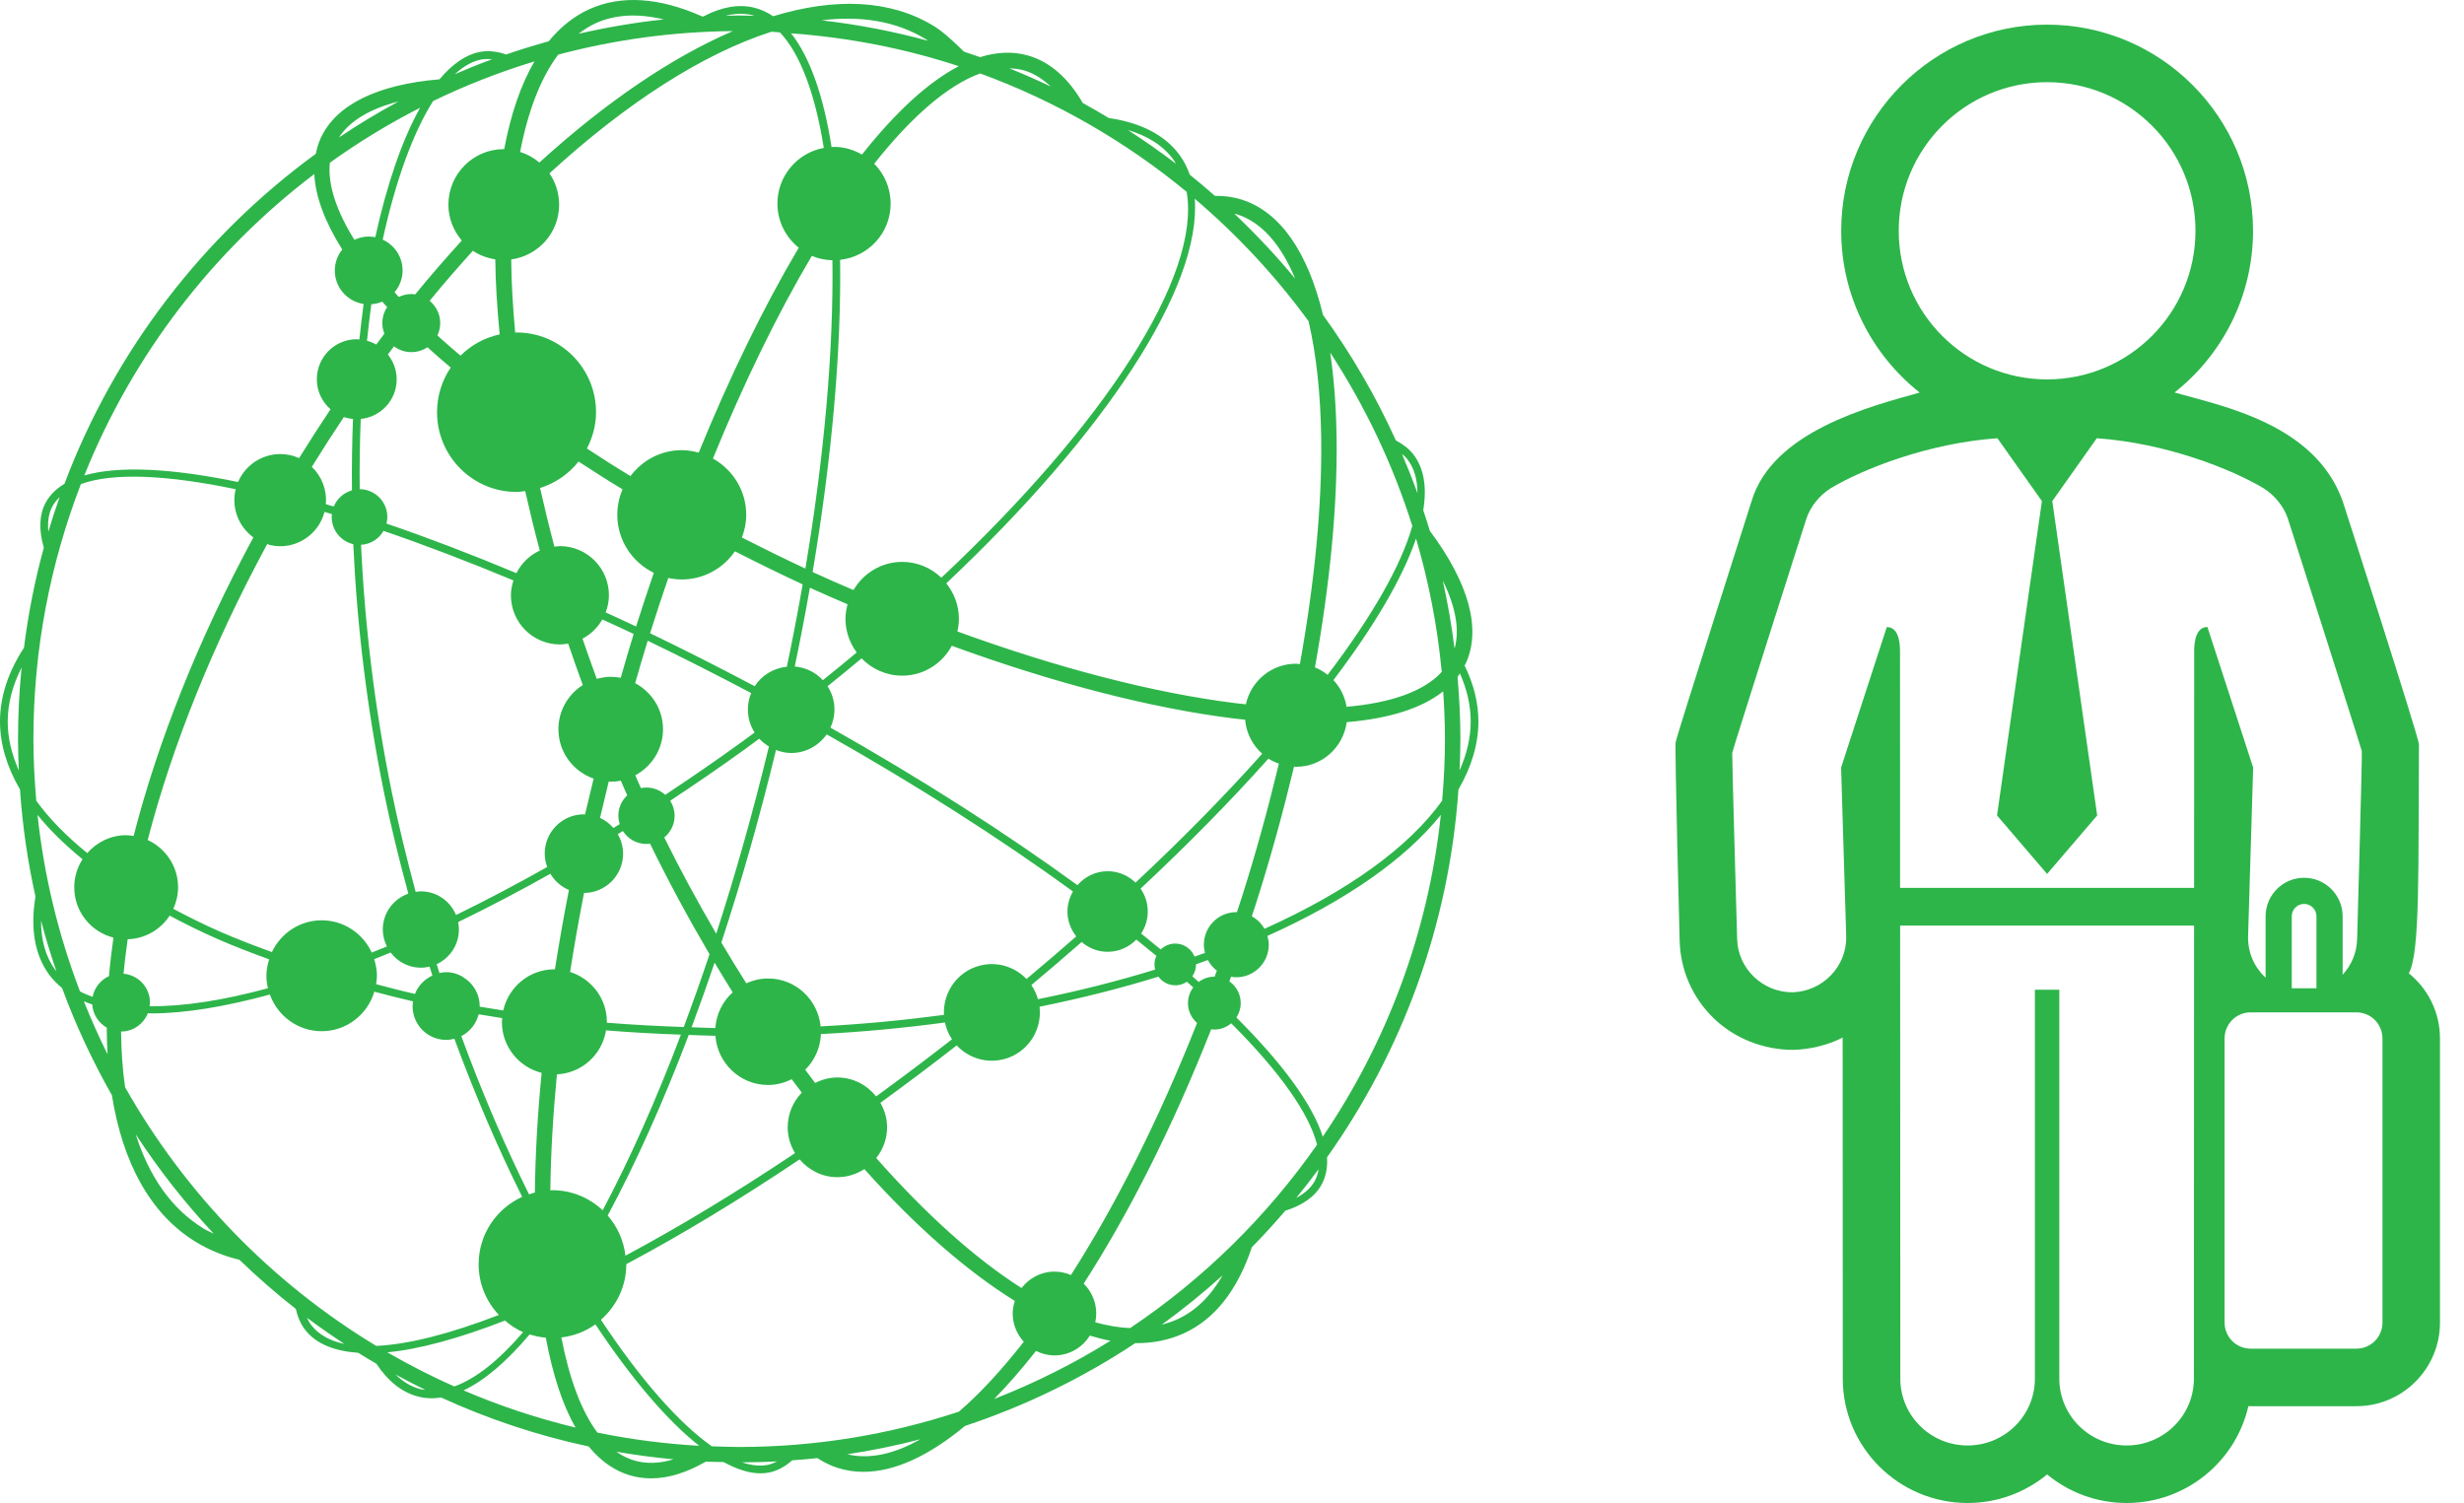 <?xml version="1.0" encoding="UTF-8"?>
<svg width="100px" height="61px" viewBox="0 0 100 61" version="1.1" xmlns="http://www.w3.org/2000/svg" xmlns:xlink="http://www.w3.org/1999/xlink">
    <!-- Generator: Sketch 52.6 (67491) - http://www.bohemiancoding.com/sketch -->
    <title>Group 2</title>
    <desc>Created with Sketch.</desc>
    <g id="Page-1" stroke="none" stroke-width="1" fill="none" fill-rule="evenodd">
        <g id="partner" transform="translate(-1328, -860)" fill="#2DB54A" fill-rule="nonzero">
            <g id="Group-2" transform="translate(1328, 860)">
                <path d="M60,29.284 C60,28.522 59.809,27.76 59.439,27.008 C59.453,26.978 59.476,26.953 59.489,26.924 C60.124,25.531 59.619,23.671 58.029,21.545 C57.945,21.264 57.854,20.987 57.762,20.71 C57.915,19.768 57.793,18.994 57.355,18.435 C57.173,18.204 56.93,18.022 56.651,17.875 C55.833,16.072 54.842,14.368 53.693,12.781 C53.076,10.224 51.959,8.604 50.403,8.105 C50.056,7.993 49.688,7.944 49.306,7.949 C48.973,7.655 48.634,7.369 48.287,7.09 C48.188,6.81 48.058,6.549 47.888,6.312 C47.299,5.494 46.326,4.985 44.999,4.789 C44.652,4.58 44.301,4.374 43.944,4.18 C43.346,3.15 42.595,2.499 41.711,2.25 C41.106,2.08 40.458,2.106 39.777,2.319 C39.561,2.242 39.344,2.169 39.126,2.098 C38.753,1.733 38.279,1.288 37.901,1.057 C36.129,-0.026 33.878,-0.103 31.378,0.659 C31.136,0.496 30.878,0.378 30.606,0.311 C29.974,0.158 29.284,0.279 28.553,0.666 C28.535,0.666 28.517,0.666 28.499,0.667 C26.749,-0.109 25.208,-0.209 23.918,0.373 C23.287,0.657 22.741,1.103 22.268,1.676 C21.684,1.837 21.108,2.016 20.539,2.212 C20.159,2.076 19.792,2.043 19.446,2.113 C18.887,2.227 18.347,2.613 17.837,3.219 C15.303,3.431 13.632,4.253 13.013,5.612 C12.922,5.812 12.861,6.024 12.817,6.242 C8.234,9.589 4.653,14.233 2.616,19.636 C2.275,19.84 2.014,20.097 1.847,20.413 C1.586,20.906 1.573,21.519 1.778,22.227 C1.416,23.547 1.147,24.903 0.973,26.289 C0.329,27.273 0,28.278 0,29.284 C0,30.205 0.283,31.131 0.811,32.042 C0.913,33.523 1.124,34.973 1.439,36.386 C1.226,37.676 1.405,38.737 1.982,39.54 C2.133,39.751 2.318,39.933 2.52,40.101 C3.075,41.614 3.756,43.064 4.541,44.45 C4.978,47.185 6.097,49.273 7.944,50.402 C8.484,50.732 9.081,50.976 9.716,51.129 C10.444,51.832 11.208,52.498 12.005,53.123 C12.081,53.447 12.202,53.74 12.391,53.981 C12.834,54.544 13.573,54.836 14.535,54.904 C14.777,55.056 15.025,55.2 15.273,55.346 C15.758,56.075 16.337,56.527 16.999,56.687 C17.172,56.729 17.349,56.751 17.53,56.75 C17.652,56.75 17.776,56.738 17.902,56.719 C19.799,57.588 21.803,58.259 23.891,58.706 C24.383,59.303 24.952,59.705 25.597,59.887 C25.865,59.962 26.143,60 26.428,60 C27.124,60 27.868,59.769 28.648,59.32 C28.886,59.331 29.126,59.333 29.366,59.338 C29.908,59.635 30.413,59.796 30.863,59.796 C30.988,59.796 31.109,59.784 31.226,59.76 C31.558,59.691 31.866,59.522 32.151,59.267 C32.493,59.242 32.834,59.216 33.173,59.179 C33.43,59.345 33.701,59.481 33.983,59.571 C34.325,59.681 34.678,59.735 35.043,59.735 C36.316,59.735 37.715,59.076 39.165,57.872 C41.629,57.054 43.95,55.919 46.077,54.511 C46.091,54.511 46.107,54.513 46.122,54.513 C46.804,54.513 47.444,54.386 48.032,54.12 C49.289,53.553 50.221,52.375 50.806,50.62 C51.276,50.143 51.726,49.647 52.163,49.138 C52.875,48.914 53.381,48.558 53.645,48.061 C53.813,47.744 53.883,47.38 53.856,46.972 C56.889,42.698 58.807,37.58 59.191,32.042 C59.718,31.13 60,30.205 60,29.284 Z M0.731,29.99 C0.731,30.419 0.746,30.844 0.764,31.269 C0.471,30.608 0.313,29.944 0.313,29.283 C0.313,28.552 0.509,27.819 0.876,27.092 C0.781,28.046 0.731,29.013 0.731,29.99 Z M58.512,27.271 C57.797,28.051 56.468,28.528 54.65,28.686 C54.582,28.27 54.392,27.896 54.117,27.602 C55.772,25.418 56.926,23.459 57.469,21.857 C57.982,23.6 58.337,25.41 58.512,27.271 Z M57.109,18.629 C57.393,18.991 57.525,19.458 57.526,20.013 C57.332,19.475 57.121,18.945 56.897,18.422 C56.971,18.488 57.049,18.552 57.109,18.629 Z M53.986,14.31 C55.395,16.474 56.527,18.835 57.318,21.347 C56.863,22.964 55.667,25.04 53.881,27.389 C53.725,27.266 53.554,27.162 53.366,27.086 C53.969,23.734 54.282,20.565 54.245,17.774 C54.228,16.506 54.138,15.353 53.986,14.31 Z M50.212,8.701 C51.196,9.017 51.988,9.919 52.563,11.308 C51.798,10.379 50.971,9.504 50.1,8.676 C50.136,8.687 50.176,8.69 50.212,8.701 Z M48.488,8.066 C50.214,9.534 51.766,11.201 53.106,13.034 C53.418,14.363 53.595,15.956 53.62,17.784 C53.656,20.529 53.349,23.649 52.755,26.953 C52.703,26.949 52.652,26.937 52.599,26.937 C51.599,26.937 50.767,27.643 50.563,28.584 C50.434,28.57 50.309,28.559 50.177,28.543 C46.819,28.127 42.924,27.111 38.856,25.628 C38.893,25.462 38.917,25.291 38.917,25.114 C38.917,24.567 38.72,24.071 38.404,23.675 C44.86,17.594 48.767,11.657 48.488,8.066 Z M32.266,46.8 C29.856,48.414 27.54,49.808 25.383,50.963 C25.311,50.34 25.054,49.779 24.662,49.333 C25.79,47.235 26.904,44.765 27.952,42.003 C28.313,42.015 28.671,42.033 29.034,42.038 C29.119,43.153 30.038,44.035 31.172,44.035 C31.518,44.035 31.841,43.945 32.131,43.8 C32.266,43.984 32.403,44.164 32.54,44.346 C32.187,44.71 31.968,45.206 31.968,45.754 C31.968,46.138 32.081,46.494 32.266,46.8 Z M21.982,43.543 C21.816,45.241 21.724,46.868 21.708,48.4 C21.627,48.42 21.549,48.448 21.471,48.474 C20.502,46.524 19.571,44.369 18.722,42.051 C19.069,41.874 19.329,41.555 19.425,41.166 C19.743,41.22 20.065,41.269 20.385,41.321 C20.381,41.373 20.369,41.423 20.369,41.477 C20.369,42.477 21.057,43.31 21.982,43.543 Z M20.424,41.01 C20.105,40.959 19.784,40.91 19.467,40.856 C19.467,40.85 19.469,40.844 19.469,40.838 C19.469,40.36 19.224,39.941 18.854,39.697 C18.646,39.547 18.392,39.457 18.117,39.457 C18.02,39.457 17.927,39.47 17.836,39.491 C17.797,39.372 17.76,39.251 17.722,39.132 C18.253,38.886 18.624,38.352 18.624,37.726 C18.624,37.622 18.613,37.521 18.594,37.422 C19.813,36.832 21.063,36.178 22.337,35.462 C22.511,35.754 22.772,35.988 23.089,36.119 C22.875,37.21 22.688,38.285 22.521,39.343 C22.513,39.343 22.506,39.34 22.499,39.34 C21.483,39.34 20.637,40.055 20.424,41.01 Z M15.185,38.929 C15.407,38.841 15.63,38.752 15.855,38.659 C16.137,39.031 16.578,39.275 17.08,39.275 C17.202,39.275 17.32,39.258 17.434,39.231 C17.472,39.352 17.51,39.473 17.55,39.593 C17.227,39.739 16.972,40.006 16.841,40.339 C16.305,40.218 15.785,40.08 15.264,39.943 C15.281,39.831 15.298,39.719 15.298,39.603 C15.298,39.366 15.252,39.143 15.185,38.929 Z M10.874,40.108 C9.052,40.603 7.43,40.855 6.071,40.837 C6.077,40.788 6.086,40.739 6.086,40.687 C6.086,40.071 5.613,39.571 5.013,39.519 C5.055,39.063 5.117,38.592 5.182,38.12 C5.896,38.098 6.52,37.725 6.885,37.162 C7.5,37.489 8.141,37.809 8.835,38.113 C9.504,38.406 10.208,38.675 10.924,38.935 C10.858,39.147 10.812,39.369 10.812,39.604 C10.812,39.777 10.836,39.945 10.874,40.108 Z M8.96,37.824 C8.274,37.524 7.642,37.208 7.034,36.886 C7.155,36.619 7.227,36.324 7.227,36.011 C7.227,35.157 6.72,34.426 5.994,34.092 C6.971,30.332 8.6,26.227 10.844,22.082 C10.895,22.098 10.943,22.119 10.996,22.13 C11.971,22.333 12.919,21.73 13.171,20.776 C13.272,20.806 13.373,20.836 13.474,20.867 C13.47,20.906 13.462,20.944 13.462,20.985 C13.462,21.523 13.837,21.971 14.338,22.086 C14.488,25.403 14.902,28.823 15.595,32.212 C15.871,33.564 16.205,34.919 16.572,36.269 C15.97,36.481 15.535,37.049 15.535,37.725 C15.535,37.974 15.599,38.205 15.702,38.412 C15.496,38.498 15.292,38.579 15.087,38.661 C14.732,37.889 13.958,37.351 13.055,37.351 C12.161,37.351 11.395,37.881 11.035,38.64 C10.324,38.382 9.625,38.115 8.96,37.824 Z M12.656,18.947 C13.081,18.258 13.515,17.585 13.955,16.926 C14.073,16.967 14.197,16.992 14.326,17.005 C14.288,17.956 14.275,18.922 14.284,19.901 C13.95,19.996 13.677,20.238 13.546,20.557 C13.438,20.525 13.331,20.493 13.223,20.462 C13.275,19.881 13.057,19.33 12.656,18.947 Z M15.6,13.543 C15.49,13.69 15.38,13.837 15.27,13.984 C15.153,13.918 15.028,13.865 14.894,13.83 C14.948,13.332 15.003,12.834 15.07,12.348 C15.225,12.335 15.375,12.303 15.512,12.243 C15.578,12.316 15.645,12.39 15.712,12.464 C15.589,12.65 15.517,12.873 15.517,13.113 C15.517,13.265 15.547,13.409 15.6,13.543 Z M16.099,15.394 C16.099,15.012 15.962,14.666 15.742,14.389 C15.825,14.277 15.908,14.166 15.99,14.055 C16.187,14.202 16.427,14.292 16.692,14.292 C16.935,14.292 17.162,14.218 17.349,14.091 C17.389,14.127 17.426,14.164 17.467,14.201 C17.73,14.439 18.008,14.677 18.292,14.916 C17.942,15.433 17.737,16.058 17.737,16.73 C17.737,18.517 19.182,19.966 20.963,19.966 C21.084,19.966 21.198,19.944 21.315,19.931 C21.495,20.726 21.689,21.53 21.908,22.345 C21.495,22.532 21.163,22.858 20.958,23.261 C19.116,22.493 17.349,21.817 15.686,21.25 C15.707,21.165 15.72,21.077 15.72,20.985 C15.72,20.362 15.218,19.857 14.598,19.853 C14.589,18.89 14.603,17.94 14.64,17.004 C15.457,16.922 16.099,16.237 16.099,15.394 Z M17.437,12.208 C18.016,11.501 18.602,10.829 19.191,10.178 C19.458,10.358 19.769,10.475 20.101,10.526 C20.109,11.492 20.179,12.518 20.278,13.571 C19.666,13.703 19.119,14.008 18.691,14.434 C18.414,14.201 18.142,13.968 17.885,13.735 C17.839,13.694 17.796,13.653 17.752,13.612 C17.824,13.46 17.866,13.292 17.866,13.113 C17.867,12.747 17.697,12.424 17.437,12.208 Z M17.08,36.176 C17.008,36.176 16.94,36.188 16.87,36.198 C16.514,34.878 16.184,33.532 15.901,32.15 C15.214,28.789 14.804,25.399 14.653,22.111 C15.045,22.089 15.38,21.869 15.565,21.546 C17.229,22.115 18.997,22.79 20.838,23.557 C20.777,23.749 20.735,23.949 20.735,24.16 C20.735,25.262 21.626,26.155 22.724,26.155 C22.839,26.155 22.95,26.14 23.059,26.121 C23.251,26.681 23.445,27.24 23.652,27.802 C23.059,28.18 22.663,28.84 22.663,29.597 C22.663,30.528 23.263,31.311 24.093,31.6 C23.973,32.086 23.856,32.571 23.743,33.053 C23.728,33.053 23.713,33.049 23.698,33.049 C22.819,33.049 22.107,33.763 22.107,34.645 C22.107,34.836 22.146,35.017 22.208,35.187 C20.948,35.899 19.712,36.549 18.507,37.136 C18.276,36.573 17.725,36.176 17.08,36.176 Z M26.534,23.248 C26.289,23.966 26.047,24.69 25.815,25.426 C25.399,25.228 24.991,25.043 24.582,24.855 C24.663,24.638 24.713,24.405 24.713,24.16 C24.713,23.058 23.822,22.165 22.724,22.165 C22.648,22.165 22.576,22.179 22.501,22.187 C22.285,21.379 22.095,20.588 21.918,19.806 C22.543,19.61 23.082,19.235 23.48,18.732 C24.06,19.111 24.65,19.489 25.266,19.86 C25.13,20.177 25.053,20.526 25.053,20.894 C25.053,21.933 25.66,22.822 26.534,23.248 Z M34.769,26.481 C34.318,26.856 33.863,27.231 33.395,27.605 C33.106,27.291 32.704,27.089 32.255,27.051 C32.479,25.975 32.684,24.907 32.869,23.854 C33.379,24.087 33.888,24.307 34.397,24.525 C34.348,24.714 34.313,24.909 34.313,25.113 C34.313,25.627 34.486,26.097 34.769,26.481 Z M46.881,39.351 C45.366,39.819 43.773,40.219 42.125,40.553 C42.065,40.344 41.976,40.151 41.857,39.979 C42.556,39.395 43.234,38.813 43.898,38.232 C44.183,38.476 44.548,38.629 44.952,38.629 C45.41,38.629 45.822,38.438 46.118,38.134 C46.393,38.354 46.665,38.574 46.93,38.792 C46.852,38.964 46.832,39.16 46.881,39.351 Z M46.085,35.822 C45.792,35.536 45.393,35.359 44.952,35.359 C44.462,35.359 44.027,35.581 43.728,35.925 C40.782,33.782 37.383,31.61 33.703,29.53 C33.806,29.307 33.866,29.06 33.866,28.797 C33.866,28.448 33.762,28.124 33.587,27.85 C34.057,27.475 34.513,27.098 34.967,26.72 C35.385,27.152 35.968,27.422 36.615,27.422 C37.489,27.422 38.239,26.929 38.629,26.21 C42.746,27.712 46.694,28.742 50.101,29.163 C50.248,29.181 50.388,29.194 50.532,29.209 C50.58,29.76 50.836,30.245 51.226,30.591 C49.729,32.269 48.001,34.029 46.085,35.822 Z M32.686,23.076 C31.811,22.667 30.953,22.246 30.11,21.816 C30.218,21.528 30.285,21.22 30.285,20.894 C30.285,19.907 29.736,19.058 28.934,18.61 C30.183,15.551 31.538,12.766 32.947,10.385 C33.205,10.495 33.488,10.555 33.783,10.563 C33.831,14.222 33.452,18.506 32.686,23.076 Z M29.826,22.375 C30.726,22.833 31.64,23.283 32.576,23.717 C32.384,24.818 32.17,25.933 31.934,27.059 C31.388,27.115 30.913,27.41 30.631,27.851 C29.195,27.091 27.775,26.371 26.383,25.7 C26.621,24.941 26.869,24.196 27.122,23.458 C27.299,23.496 27.481,23.518 27.669,23.518 C28.566,23.518 29.355,23.064 29.826,22.375 Z M23.137,39.448 C23.303,38.394 23.49,37.326 23.703,36.24 C24.579,36.237 25.288,35.524 25.288,34.645 C25.288,34.356 25.206,34.088 25.072,33.855 C25.141,33.812 25.21,33.771 25.279,33.728 C25.482,34.043 25.835,34.253 26.237,34.253 C26.287,34.253 26.333,34.245 26.38,34.239 C27.142,35.797 27.952,37.294 28.796,38.727 C28.456,39.744 28.107,40.729 27.75,41.682 C26.701,41.645 25.658,41.591 24.627,41.507 C24.627,41.497 24.63,41.487 24.63,41.477 C24.63,40.521 24,39.721 23.137,39.448 Z M25.152,33.446 C25.066,33.5 24.981,33.552 24.895,33.605 C24.746,33.432 24.563,33.29 24.352,33.194 C24.466,32.704 24.585,32.212 24.706,31.718 C24.733,31.719 24.758,31.726 24.786,31.726 C24.927,31.726 25.063,31.711 25.196,31.685 C25.28,31.879 25.363,32.073 25.45,32.267 C25.452,32.271 25.453,32.274 25.455,32.278 C25.234,32.486 25.095,32.78 25.095,33.108 C25.095,33.226 25.118,33.338 25.152,33.446 Z M25.192,27.508 C25.06,27.483 24.925,27.468 24.785,27.468 C24.588,27.468 24.401,27.503 24.22,27.553 C24.017,27.005 23.828,26.462 23.641,25.92 C23.978,25.743 24.257,25.473 24.445,25.141 C24.867,25.334 25.288,25.525 25.717,25.729 C25.535,26.314 25.363,26.911 25.192,27.508 Z M30.624,29.73 C30.451,29.858 30.279,29.986 30.104,30.113 C29.066,30.864 28.029,31.577 26.997,32.259 C26.795,32.076 26.53,31.963 26.237,31.963 C26.159,31.963 26.083,31.971 26.01,31.986 C25.932,31.812 25.858,31.639 25.783,31.466 C26.45,31.106 26.908,30.409 26.908,29.597 C26.908,28.783 26.447,28.085 25.778,27.726 C25.945,27.148 26.11,26.57 26.287,26.004 C27.666,26.669 29.069,27.38 30.485,28.128 C30.4,28.335 30.352,28.561 30.352,28.798 C30.353,29.142 30.454,29.46 30.624,29.73 Z M29.002,39.071 C29.244,39.476 29.487,39.879 29.735,40.273 C29.332,40.637 29.072,41.148 29.032,41.724 C28.709,41.719 28.39,41.702 28.068,41.692 C28.386,40.844 28.697,39.969 29.002,39.071 Z M26.959,33.989 C27.213,33.779 27.379,33.464 27.379,33.108 C27.379,32.883 27.312,32.675 27.2,32.498 C28.226,31.82 29.257,31.114 30.288,30.368 C30.465,30.239 30.639,30.109 30.814,29.98 C30.928,30.105 31.063,30.207 31.207,30.296 C31.207,30.297 31.207,30.297 31.206,30.298 C30.564,32.957 29.842,35.502 29.068,37.895 C28.322,36.618 27.612,35.313 26.959,33.989 Z M22.603,43.604 C23.615,43.553 24.437,42.801 24.595,41.818 C25.598,41.901 26.614,41.955 27.634,41.992 C26.618,44.675 25.545,47.076 24.46,49.119 C23.925,48.618 23.211,48.305 22.421,48.305 C22.411,48.305 22.403,48.308 22.393,48.308 C22.392,48.308 22.391,48.308 22.391,48.308 C22.372,48.308 22.354,48.313 22.335,48.313 C22.353,46.826 22.443,45.25 22.603,43.604 Z M31.172,39.712 C30.856,39.712 30.558,39.784 30.287,39.907 C29.942,39.363 29.607,38.81 29.276,38.253 C30.083,35.798 30.831,33.176 31.494,30.438 C31.686,30.512 31.891,30.561 32.11,30.561 C32.706,30.561 33.232,30.26 33.55,29.804 C37.22,31.878 40.609,34.045 43.546,36.18 C43.408,36.421 43.322,36.696 43.322,36.994 C43.322,37.377 43.459,37.725 43.679,38.004 C43.021,38.58 42.35,39.156 41.66,39.733 C41.235,39.29 40.611,39.051 39.959,39.15 C38.957,39.303 38.259,40.195 38.31,41.19 C36.675,41.408 35.004,41.568 33.304,41.656 C33.194,40.566 32.288,39.712 31.172,39.712 Z M33.317,41.968 C35.027,41.88 36.706,41.719 38.35,41.499 C38.404,41.75 38.501,41.979 38.636,42.18 C37.604,42.985 36.576,43.757 35.557,44.499 C35.187,44.034 34.624,43.73 33.985,43.73 C33.659,43.73 33.355,43.815 33.082,43.953 C32.948,43.774 32.813,43.597 32.679,43.416 C33.056,43.045 33.292,42.535 33.317,41.968 Z M35.731,44.758 C36.755,44.014 37.787,43.239 38.827,42.428 C39.252,42.883 39.886,43.128 40.547,43.027 C41.593,42.868 42.312,41.905 42.19,40.859 C43.861,40.519 45.477,40.114 47.014,39.638 C47.237,39.948 47.648,40.078 48.016,39.927 C48.071,39.905 48.122,39.877 48.17,39.845 C48.257,39.922 48.341,39.998 48.426,40.075 C48.294,40.253 48.213,40.472 48.213,40.712 C48.213,41.035 48.358,41.321 48.582,41.518 C47.025,45.46 45.263,48.937 43.463,51.748 C43.258,51.659 43.033,51.609 42.795,51.609 C42.249,51.609 41.768,51.873 41.458,52.276 C39.551,51.064 37.539,49.239 35.562,47 C35.833,46.655 36.002,46.226 36.002,45.753 C36.002,45.389 35.898,45.053 35.731,44.758 Z M48.392,39.623 C48.489,39.481 48.541,39.312 48.54,39.137 C48.701,39.08 48.86,39.021 49.019,38.964 C49.11,39.132 49.234,39.279 49.385,39.394 C49.355,39.476 49.325,39.557 49.295,39.64 C49.291,39.64 49.287,39.638 49.283,39.638 C49.044,39.638 48.825,39.72 48.647,39.853 C48.562,39.776 48.479,39.7 48.392,39.623 Z M48.858,38.342 C48.858,38.457 48.877,38.566 48.904,38.672 C48.763,38.723 48.622,38.775 48.479,38.826 C48.479,38.825 48.479,38.824 48.478,38.823 C48.302,38.389 47.808,38.182 47.376,38.359 C47.274,38.401 47.184,38.462 47.109,38.535 C46.85,38.32 46.583,38.105 46.313,37.889 C46.482,37.632 46.581,37.325 46.581,36.994 C46.581,36.649 46.473,36.329 46.29,36.065 C48.23,34.253 49.972,32.479 51.478,30.789 C51.61,30.874 51.753,30.939 51.903,30.993 C51.471,32.793 50.971,34.622 50.382,36.466 C50.322,36.653 50.261,36.838 50.199,37.022 C50.191,37.022 50.183,37.02 50.174,37.02 C49.448,37.02 48.858,37.612 48.858,38.342 Z M47.634,6.495 C47.668,6.543 47.693,6.595 47.724,6.644 C47.094,6.162 46.444,5.708 45.775,5.277 C46.598,5.521 47.224,5.925 47.634,6.495 Z M41.543,2.853 C41.941,2.965 42.306,3.191 42.643,3.512 C42.095,3.247 41.534,3.005 40.968,2.774 C41.164,2.781 41.358,2.801 41.543,2.853 Z M39.779,2.981 C42.85,4.104 45.678,5.74 48.159,7.785 C48.749,11.209 44.823,17.234 38.204,23.447 C37.79,23.05 37.232,22.804 36.615,22.804 C35.77,22.804 35.039,23.266 34.638,23.947 C34.115,23.723 33.592,23.497 33.067,23.256 C33.038,23.243 33.01,23.229 32.98,23.215 C33.76,18.588 34.146,14.249 34.095,10.545 C35.247,10.42 36.146,9.453 36.146,8.266 C36.146,7.634 35.892,7.061 35.48,6.645 C37.014,4.706 38.482,3.453 39.779,2.981 Z M37.576,1.592 C37.604,1.609 37.637,1.636 37.666,1.656 C36.265,1.274 34.822,0.995 33.346,0.825 C34.94,0.627 36.377,0.86 37.576,1.592 Z M38.912,2.686 C37.677,3.328 36.351,4.543 34.983,6.273 C34.647,6.08 34.263,5.961 33.848,5.961 C33.814,5.961 33.783,5.97 33.749,5.971 C33.419,3.868 32.863,2.308 32.105,1.352 C34.462,1.525 36.745,1.973 38.912,2.686 Z M31.654,1.316 C32.473,2.184 33.08,3.786 33.433,6.003 C32.363,6.2 31.551,7.135 31.551,8.265 C31.551,8.991 31.893,9.631 32.416,10.054 C30.989,12.463 29.619,15.28 28.356,18.372 C28.136,18.312 27.909,18.27 27.67,18.27 C26.816,18.27 26.065,18.686 25.588,19.321 C24.978,18.954 24.394,18.58 23.82,18.204 C24.048,17.76 24.19,17.264 24.19,16.73 C24.19,14.942 22.746,13.493 20.964,13.493 C20.946,13.493 20.928,13.498 20.909,13.499 C20.816,12.467 20.753,11.465 20.747,10.53 C21.844,10.381 22.692,9.448 22.692,8.307 C22.692,7.834 22.546,7.397 22.3,7.036 C25.416,4.179 28.529,2.18 31.308,1.288 C31.424,1.293 31.538,1.309 31.654,1.316 Z M30.533,0.615 C30.56,0.622 30.586,0.635 30.613,0.643 C30.409,0.639 30.206,0.628 30,0.628 C29.815,0.628 29.632,0.639 29.448,0.642 C29.829,0.543 30.191,0.533 30.533,0.615 Z M24.173,0.944 C24.972,0.583 25.898,0.536 26.937,0.789 C25.763,0.912 24.612,1.112 23.483,1.37 C23.702,1.202 23.93,1.054 24.173,0.944 Z M22.655,2.217 C24.92,1.614 27.294,1.284 29.741,1.262 C27.246,2.335 24.565,4.161 21.891,6.597 C21.664,6.404 21.401,6.257 21.109,6.166 C21.428,4.503 21.947,3.158 22.655,2.217 Z M19.507,2.421 C19.656,2.39 19.81,2.39 19.968,2.406 C19.458,2.593 18.956,2.797 18.46,3.011 C18.802,2.698 19.153,2.493 19.507,2.421 Z M21.693,2.491 C21.13,3.445 20.726,4.656 20.462,6.055 C20.456,6.055 20.451,6.053 20.444,6.053 C19.204,6.053 18.198,7.062 18.198,8.307 C18.198,8.865 18.408,9.369 18.742,9.762 C18.106,10.462 17.473,11.186 16.849,11.949 C16.797,11.942 16.746,11.933 16.692,11.933 C16.51,11.933 16.339,11.979 16.185,12.053 C16.126,11.989 16.069,11.925 16.012,11.861 C16.213,11.621 16.339,11.316 16.339,10.978 C16.339,10.42 16.007,9.943 15.532,9.726 C16.055,7.332 16.766,5.381 17.577,4.101 C18.896,3.461 20.271,2.925 21.693,2.491 Z M16.17,4.12 C15.34,4.568 14.535,5.055 13.755,5.58 C14.193,4.908 15.011,4.416 16.17,4.12 Z M13.387,6.604 C14.547,5.773 15.77,5.026 17.05,4.373 C16.328,5.662 15.706,7.46 15.231,9.626 C15.144,9.609 15.055,9.6 14.963,9.6 C14.754,9.6 14.559,9.65 14.382,9.733 C13.645,8.547 13.296,7.483 13.387,6.604 Z M12.756,7.063 C12.798,7.976 13.186,9.008 13.89,10.126 C13.703,10.361 13.588,10.655 13.588,10.978 C13.588,11.669 14.096,12.237 14.757,12.337 C14.692,12.811 14.638,13.295 14.585,13.779 C14.549,13.776 14.515,13.768 14.478,13.768 C13.583,13.768 12.858,14.496 12.858,15.394 C12.858,15.881 13.076,16.313 13.414,16.611 C12.981,17.258 12.556,17.919 12.138,18.594 C12.018,18.54 11.89,18.496 11.755,18.468 C10.871,18.283 10.004,18.76 9.662,19.562 C6.971,19.006 4.814,18.892 3.421,19.297 C5.38,14.416 8.632,10.193 12.756,7.063 Z M2.123,20.56 C2.198,20.418 2.301,20.294 2.418,20.178 C2.255,20.638 2.103,21.104 1.963,21.574 C1.925,21.189 1.971,20.846 2.123,20.56 Z M1.356,29.99 C1.356,26.345 2.044,22.859 3.283,19.647 C4.585,19.171 6.776,19.272 9.57,19.856 C9.565,19.877 9.555,19.897 9.55,19.919 C9.396,20.662 9.707,21.391 10.282,21.81 C8.031,25.981 6.401,30.119 5.423,33.928 C5.323,33.913 5.224,33.897 5.12,33.897 C4.488,33.897 3.928,34.182 3.542,34.623 C2.695,33.933 1.99,33.222 1.472,32.496 C1.401,31.67 1.356,30.835 1.356,29.99 Z M2.236,39.356 C1.851,38.821 1.663,38.151 1.666,37.36 C1.846,38.058 2.058,38.741 2.288,39.418 C2.271,39.396 2.251,39.377 2.236,39.356 Z M3.404,40.639 C3.512,40.686 3.627,40.727 3.743,40.766 C3.771,41.171 4,41.517 4.332,41.707 C4.334,42.076 4.344,42.436 4.365,42.788 C4.016,42.087 3.696,41.37 3.404,40.639 Z M4.423,39.616 C4.085,39.772 3.832,40.081 3.758,40.457 C3.579,40.391 3.401,40.322 3.245,40.235 C2.38,37.97 1.79,35.57 1.523,33.074 C2.015,33.687 2.633,34.287 3.35,34.872 C3.138,35.201 3.013,35.591 3.013,36.012 C3.013,36.999 3.691,37.822 4.604,38.054 C4.533,38.582 4.466,39.108 4.423,39.616 Z M8.269,49.866 C6.963,49.068 6.05,47.748 5.507,46.035 C6.445,47.472 7.505,48.822 8.674,50.07 C8.538,50.002 8.397,49.944 8.269,49.866 Z M12.637,53.786 C12.565,53.694 12.51,53.587 12.457,53.479 C12.95,53.851 13.459,54.202 13.975,54.543 C13.391,54.419 12.938,54.17 12.637,53.786 Z M15.27,54.624 C11.037,52.067 7.519,48.442 5.077,44.126 C4.973,43.418 4.923,42.66 4.913,41.866 C5.407,41.864 5.827,41.557 6,41.124 C6.052,41.125 6.102,41.129 6.155,41.129 C7.523,41.129 9.156,40.852 10.953,40.364 C11.266,41.23 12.085,41.852 13.055,41.852 C14.069,41.852 14.915,41.173 15.193,40.248 C15.712,40.384 16.23,40.521 16.764,40.642 C16.755,40.706 16.745,40.771 16.745,40.838 C16.745,41.593 17.355,42.204 18.107,42.204 C18.223,42.204 18.334,42.185 18.441,42.158 C19.264,44.396 20.188,46.556 21.192,48.575 C20.152,49.047 19.425,50.092 19.425,51.311 C19.425,52.109 19.74,52.83 20.246,53.368 C18.28,54.128 16.587,54.564 15.27,54.624 Z M17.072,56.381 C16.702,56.291 16.362,56.084 16.047,55.782 C16.445,56 16.85,56.208 17.259,56.408 C17.197,56.399 17.134,56.396 17.072,56.381 Z M15.722,54.885 C17.037,54.759 18.659,54.309 20.494,53.596 C20.716,53.785 20.959,53.949 21.229,54.067 C20.256,55.201 19.314,55.958 18.437,56.27 C17.505,55.856 16.599,55.394 15.722,54.885 Z M18.814,56.43 C19.667,56.03 20.571,55.251 21.496,54.157 C21.706,54.226 21.924,54.27 22.151,54.291 C22.43,55.781 22.828,57.018 23.359,57.938 C21.789,57.562 20.272,57.054 18.814,56.43 Z M25.765,59.281 C25.502,59.207 25.251,59.085 25.015,58.918 C25.778,59.051 26.552,59.155 27.335,59.226 C26.772,59.398 26.247,59.417 25.765,59.281 Z M24.247,58.143 C23.599,57.281 23.108,55.966 22.782,54.282 C23.294,54.22 23.765,54.037 24.164,53.75 C25.635,55.964 27.085,57.663 28.377,58.678 C26.972,58.598 25.592,58.419 24.247,58.143 Z M31.163,59.451 C30.849,59.515 30.497,59.476 30.117,59.35 C30.594,59.348 31.068,59.337 31.539,59.312 C31.416,59.374 31.292,59.424 31.163,59.451 Z M34.385,59.022 C35.392,58.87 36.381,58.667 37.351,58.414 C36.288,59.017 35.287,59.237 34.385,59.022 Z M38.916,57.293 C36.108,58.219 33.113,58.726 30,58.726 C29.627,58.726 29.258,58.712 28.889,58.698 C27.547,57.756 25.981,55.971 24.388,53.564 C25.015,53.013 25.418,52.213 25.418,51.311 C25.418,51.31 25.418,51.309 25.418,51.307 C27.616,50.137 29.982,48.713 32.452,47.054 C32.822,47.492 33.368,47.776 33.985,47.776 C34.389,47.776 34.764,47.654 35.08,47.448 C37.142,49.754 39.222,51.581 41.186,52.799 C41.135,52.961 41.1,53.13 41.1,53.31 C41.1,53.753 41.273,54.153 41.55,54.456 C40.661,55.589 39.777,56.555 38.916,57.293 Z M40.348,56.778 C40.911,56.206 41.478,55.547 42.046,54.828 C42.273,54.94 42.525,55.01 42.795,55.01 C43.402,55.01 43.93,54.687 44.23,54.206 C44.513,54.291 44.795,54.367 45.068,54.414 C43.58,55.342 42,56.133 40.348,56.778 Z M47.775,53.547 C47.572,53.638 47.362,53.707 47.149,53.764 C48.008,53.138 48.836,52.471 49.621,51.758 C49.136,52.607 48.52,53.21 47.775,53.547 Z M45.868,53.899 C45.413,53.885 44.938,53.799 44.451,53.666 C44.475,53.551 44.49,53.432 44.49,53.31 C44.49,52.834 44.295,52.406 43.981,52.097 C45.807,49.262 47.582,45.763 49.156,41.773 C49.198,41.778 49.24,41.786 49.283,41.786 C49.545,41.786 49.782,41.687 49.968,41.531 C51.928,43.488 53.126,45.18 53.453,46.457 C51.406,49.382 48.834,51.912 45.868,53.899 Z M53.368,47.913 C53.215,48.202 52.953,48.433 52.608,48.618 C52.92,48.237 53.222,47.847 53.515,47.451 C53.486,47.615 53.443,47.772 53.368,47.913 Z M53.685,46.131 C53.262,44.823 52.07,43.18 50.179,41.296 C50.289,41.127 50.354,40.927 50.354,40.711 C50.354,40.346 50.171,40.024 49.893,39.83 C49.916,39.767 49.939,39.704 49.961,39.641 C50.031,39.653 50.102,39.663 50.175,39.663 C50.903,39.663 51.492,39.071 51.492,38.342 C51.492,38.217 51.469,38.099 51.437,37.985 C54.648,36.545 57.048,34.855 58.476,33.073 C57.964,37.877 56.267,42.33 53.685,46.131 Z M58.528,32.496 C57.189,34.372 54.717,36.17 51.317,37.696 C51.196,37.482 51.019,37.307 50.804,37.188 C50.863,37.012 50.921,36.837 50.978,36.658 C51.574,34.79 52.08,32.937 52.518,31.113 C52.545,31.114 52.571,31.121 52.598,31.121 C53.655,31.121 54.518,30.331 54.656,29.309 C56.379,29.165 57.706,28.746 58.571,28.058 C58.614,28.697 58.643,29.34 58.643,29.991 C58.644,30.835 58.6,31.67 58.528,32.496 Z M59.039,26.302 C59.036,26.297 59.031,26.291 59.027,26.286 C58.911,25.366 58.754,24.458 58.554,23.567 C59.076,24.617 59.242,25.542 59.039,26.302 Z M59.246,27.326 C59.539,27.976 59.687,28.631 59.687,29.284 C59.687,29.944 59.529,30.608 59.236,31.269 C59.254,30.845 59.269,30.419 59.269,29.991 C59.269,29.144 59.225,28.308 59.154,27.479 C59.191,27.431 59.213,27.376 59.246,27.326 Z" id="Shape-Copy-2"></path>
                <path d="M99.025,42.144 L99.025,53.678 C99.025,55.549 97.504,57.071 95.635,57.071 L91.34,57.071 C91.309,57.071 91.279,57.071 91.249,57.069 C90.737,59.317 88.716,61 86.308,61 C85.082,61 83.957,60.564 83.081,59.841 C82.204,60.564 81.079,61 79.854,61 C77.06,61 74.788,58.736 74.788,55.955 L74.783,42.111 C74.194,42.413 73.474,42.592 72.77,42.609 C71.576,42.609 70.391,42.149 69.536,41.314 C68.683,40.481 68.197,39.366 68.167,38.174 C68.167,38.174 67.963,30.385 68.006,30.114 C68.042,29.885 71.084,20.348 71.084,20.348 C71.929,17.501 75.899,16.496 77.908,15.932 C75.971,14.397 74.724,12.026 74.724,9.368 C74.724,4.754 78.473,1 83.08,1 C87.689,1 91.438,4.754 91.438,9.366 C91.438,12.026 90.191,14.397 88.253,15.93 C90.241,16.493 93.967,17.217 95.079,20.348 C95.079,20.348 98.174,29.947 98.172,30.211 C98.139,35.22 98.228,38.673 97.76,39.502 C98.531,40.125 99.025,41.078 99.025,42.144 Z M83.08,15.398 C86.406,15.398 89.102,12.698 89.102,9.366 C89.102,6.035 86.406,3.335 83.08,3.335 C79.754,3.335 77.059,6.036 77.059,9.366 C77.059,12.698 79.754,15.398 83.08,15.398 Z M89.045,37.566 L77.116,37.566 L77.123,55.953 C77.123,57.45 78.346,58.665 79.854,58.665 C81.362,58.665 82.585,57.451 82.585,55.953 L82.585,40.168 L83.576,40.168 L83.576,55.953 C83.576,57.45 84.799,58.665 86.308,58.665 C87.816,58.665 89.038,57.451 89.038,55.953 L89.045,37.566 Z M91.443,31.151 L91.237,38.003 C91.221,38.666 91.498,39.266 91.948,39.681 L91.948,37.188 C91.948,36.326 92.649,35.625 93.511,35.625 C94.373,35.625 95.074,36.326 95.074,37.188 L95.074,39.561 C95.428,39.179 95.65,38.672 95.663,38.109 C95.663,38.109 95.874,30.62 95.853,30.489 C95.836,30.375 92.856,21.062 92.856,21.062 C92.691,20.546 92.298,20.09 91.874,19.822 C90.561,19.034 87.912,17.985 85.097,17.786 L83.291,20.337 L85.113,33.095 L83.08,35.47 L81.048,33.095 L82.87,20.337 L81.064,17.786 C78.249,17.985 75.598,19.036 74.285,19.824 C73.864,20.091 73.472,20.548 73.307,21.062 C73.307,21.062 70.319,30.42 70.301,30.557 C70.288,30.665 70.501,38.109 70.501,38.109 C70.529,39.316 71.542,40.273 72.74,40.273 C73.962,40.244 74.957,39.227 74.927,38.003 L74.72,31.151 L76.574,25.45 C76.575,25.45 76.576,25.45 76.577,25.45 C77.016,25.45 77.111,25.986 77.111,26.422 L77.114,36.036 L89.046,36.036 L89.05,26.422 C89.05,25.985 89.146,25.448 89.587,25.448 C89.588,25.449 91.443,31.151 91.443,31.151 Z M93.511,36.686 C93.235,36.686 93.01,36.911 93.01,37.188 L93.01,40.11 L94.012,40.11 L94.012,37.188 C94.012,36.911 93.787,36.686 93.511,36.686 Z M96.691,42.144 C96.691,41.56 96.218,41.087 95.635,41.087 L91.34,41.087 C90.756,41.087 90.284,41.56 90.284,42.144 L90.284,53.678 C90.284,54.263 90.756,54.736 91.34,54.736 L95.635,54.736 C96.218,54.736 96.691,54.263 96.691,53.678 L96.691,42.144 Z" id="Shape-Copy"></path>
            </g>
        </g>
    </g>
</svg>